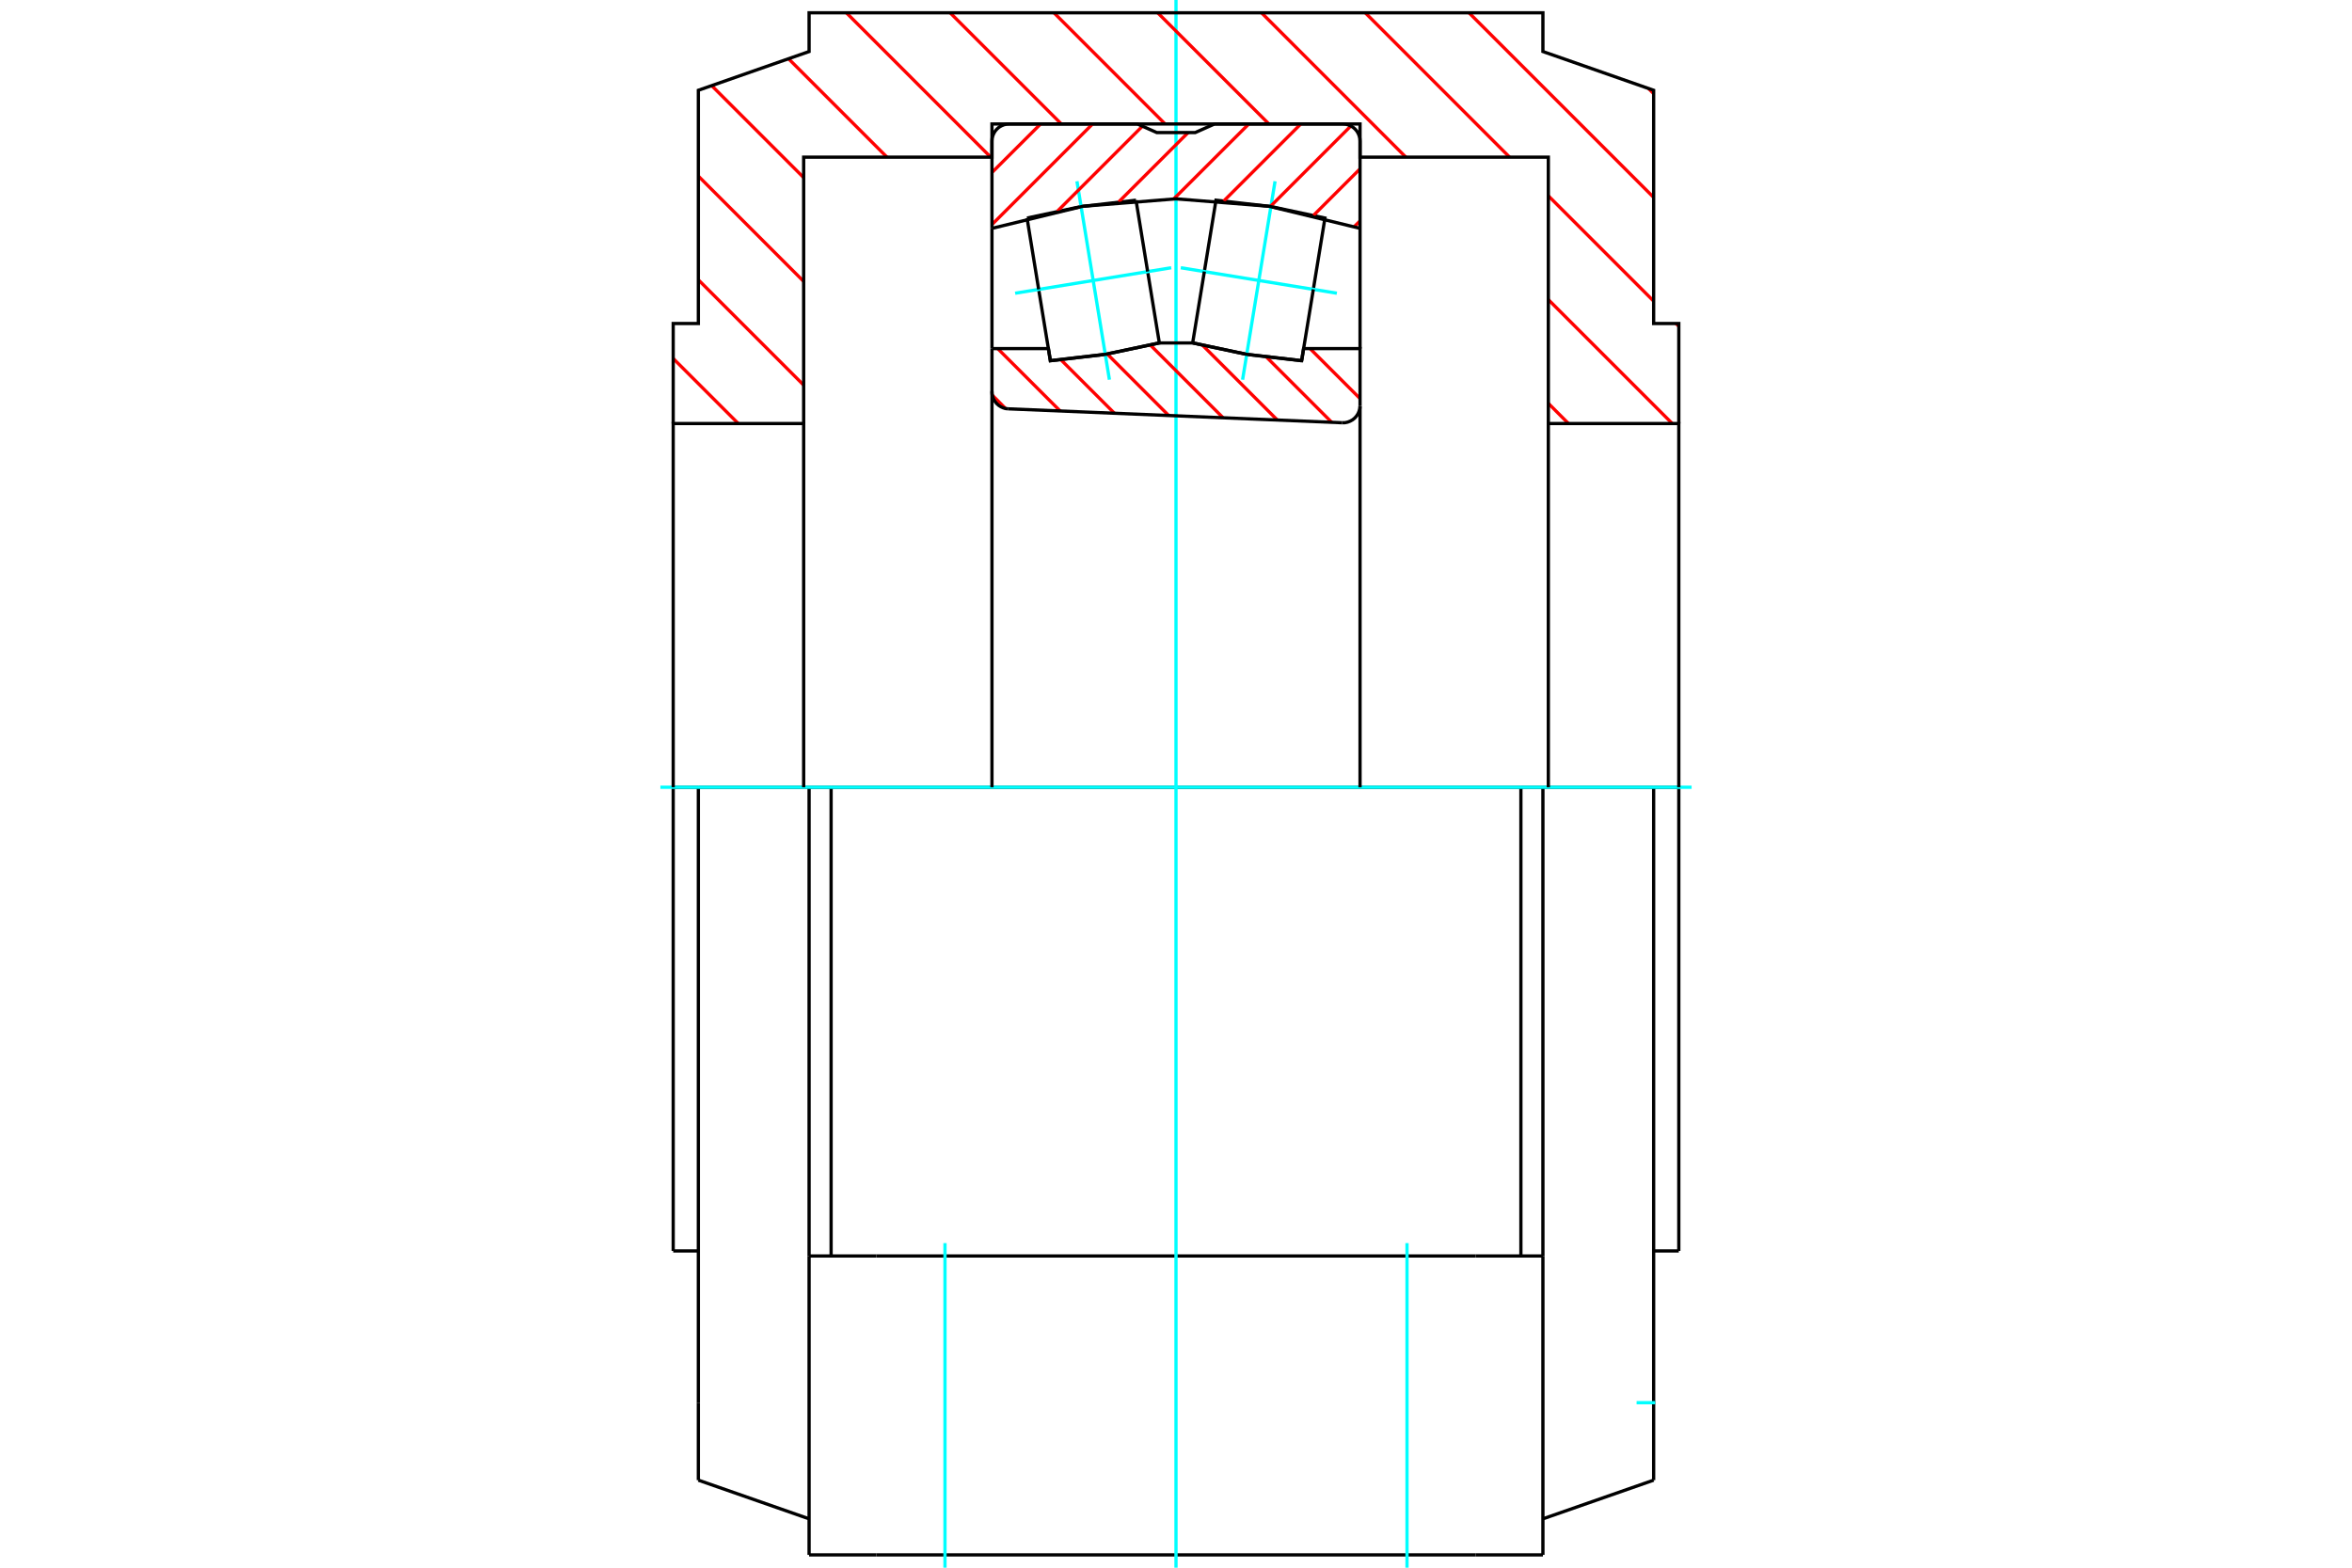 <?xml version="1.0" standalone="no"?>
<!DOCTYPE svg PUBLIC "-//W3C//DTD SVG 1.1//EN"
	"http://www.w3.org/Graphics/SVG/1.1/DTD/svg11.dtd">
<svg xmlns="http://www.w3.org/2000/svg" height="100%" width="100%" viewBox="0 0 36000 24000">
	<rect x="-1800" y="-1200" width="39600" height="26400" style="fill:#FFF"/>
	<g style="fill:none; fill-rule:evenodd" transform="matrix(1 0 0 1 0 0)">
		<g style="fill:none; stroke:#000; stroke-width:50; shape-rendering:geometricPrecision">
			<line x1="25696" y1="12052" x2="25696" y2="19151"/>
			<line x1="25696" y1="12052" x2="25311" y2="12052"/>
			<line x1="10304" y1="12052" x2="10304" y2="19151"/>
			<line x1="10689" y1="12052" x2="10304" y2="12052"/>
			<line x1="12384" y1="12052" x2="10689" y2="12052"/>
			<line x1="12384" y1="12052" x2="12721" y2="12052"/>
			<line x1="14069" y1="12052" x2="12721" y2="12052"/>
			<line x1="14069" y1="12052" x2="21931" y2="12052"/>
			<line x1="23279" y1="12052" x2="21931" y2="12052"/>
			<line x1="23279" y1="12052" x2="23616" y2="12052"/>
			<line x1="25311" y1="12052" x2="23616" y2="12052"/>
			<polyline points="25311,12052 25311,21474 25311,22660"/>
			<line x1="23616" y1="12052" x2="23616" y2="19228"/>
			<line x1="23616" y1="23804" x2="23616" y2="19228"/>
			<line x1="10689" y1="21474" x2="10689" y2="22660"/>
			<line x1="10689" y1="12052" x2="10689" y2="21474"/>
			<line x1="12384" y1="23804" x2="12384" y2="19228"/>
			<line x1="12384" y1="12052" x2="12384" y2="19228"/>
			<line x1="25311" y1="22660" x2="23616" y2="23252"/>
			<line x1="10689" y1="22660" x2="12384" y2="23252"/>
			<line x1="23279" y1="19228" x2="23279" y2="12052"/>
			<line x1="13414" y1="19228" x2="12384" y2="19228"/>
			<line x1="22586" y1="19228" x2="13414" y2="19228"/>
			<line x1="23616" y1="19228" x2="22586" y2="19228"/>
			<line x1="12721" y1="19228" x2="12721" y2="12052"/>
			<line x1="22586" y1="23804" x2="23616" y2="23804"/>
			<line x1="13414" y1="23804" x2="22586" y2="23804"/>
			<line x1="12384" y1="23804" x2="13414" y2="23804"/>
			<line x1="25311" y1="19151" x2="25696" y2="19151"/>
			<line x1="10304" y1="19151" x2="10689" y2="19151"/>
		</g>
		<g style="fill:none; stroke:#0FF; stroke-width:50; shape-rendering:geometricPrecision">
			<line x1="18000" y1="24000" x2="18000" y2="0"/>
			<line x1="10108" y1="12052" x2="25892" y2="12052"/>
			<line x1="25050" y1="21474" x2="25335" y2="21474"/>
			<line x1="14464" y1="24000" x2="14464" y2="19031"/>
			<line x1="21536" y1="24000" x2="21536" y2="19031"/>
		</g>
		<g style="fill:none; stroke:#F00; stroke-width:50; shape-rendering:geometricPrecision">
			<line x1="25232" y1="1354" x2="25311" y2="1434"/>
			<line x1="22485" y1="196" x2="25311" y2="3022"/>
			<line x1="20897" y1="196" x2="23106" y2="2406"/>
			<line x1="23699" y1="2998" x2="25311" y2="4610"/>
			<line x1="25654" y1="4953" x2="25696" y2="4995"/>
			<line x1="19309" y1="196" x2="21518" y2="2406"/>
			<line x1="23699" y1="4587" x2="25596" y2="6484"/>
			<line x1="17720" y1="196" x2="19422" y2="1898"/>
			<line x1="23699" y1="6175" x2="24007" y2="6484"/>
			<line x1="16132" y1="196" x2="17833" y2="1898"/>
			<line x1="14543" y1="196" x2="16245" y2="1898"/>
			<line x1="12955" y1="196" x2="15164" y2="2406"/>
			<line x1="12069" y1="899" x2="13576" y2="2406"/>
			<line x1="10893" y1="1311" x2="12301" y2="2719"/>
			<line x1="10689" y1="2696" x2="12301" y2="4308"/>
			<line x1="10689" y1="4284" x2="12301" y2="5896"/>
			<line x1="10304" y1="5488" x2="11300" y2="6484"/>
		</g>
		<g style="fill:none; stroke:#000; stroke-width:50; shape-rendering:geometricPrecision">
			<polyline points="10304,12052 10304,6484 12301,6484 12301,12052"/>
			<polyline points="12301,6484 12301,2406 15183,2406 15183,1898 20817,1898 20817,2406 23699,2406 23699,6484 23699,12052"/>
			<polyline points="23699,6484 25696,6484 25696,12052"/>
			<polyline points="25696,6484 25696,4953 25311,4953 25311,1382 23616,789 23616,196 12384,196 12384,789 10689,1382 10689,4953 10304,4953 10304,6484"/>
			<polyline points="20102,4430 20280,3338 19452,3162 18612,3065 18434,4157"/>
		</g>
		<g style="fill:none; stroke:#0FF; stroke-width:50; shape-rendering:geometricPrecision">
			<line x1="18073" y1="4099" x2="20462" y2="4489"/>
		</g>
		<g style="fill:none; stroke:#000; stroke-width:50; shape-rendering:geometricPrecision">
			<line x1="20102" y1="4430" x2="19923" y2="5522"/>
			<polyline points="18255,5250 19083,5425 19923,5522"/>
			<line x1="18255" y1="5250" x2="18434" y2="4157"/>
		</g>
		<g style="fill:none; stroke:#0FF; stroke-width:50; shape-rendering:geometricPrecision">
			<line x1="19019" y1="5813" x2="19516" y2="2775"/>
		</g>
		<g style="fill:none; stroke:#000; stroke-width:50; shape-rendering:geometricPrecision">
			<polyline points="15898,4430 16077,5522 16917,5425 17745,5250 17566,4157"/>
		</g>
		<g style="fill:none; stroke:#0FF; stroke-width:50; shape-rendering:geometricPrecision">
			<line x1="17927" y1="4099" x2="15538" y2="4489"/>
		</g>
		<g style="fill:none; stroke:#000; stroke-width:50; shape-rendering:geometricPrecision">
			<line x1="15898" y1="4430" x2="15720" y2="3338"/>
			<polyline points="17388,3065 16548,3162 15720,3338"/>
			<line x1="17388" y1="3065" x2="17566" y2="4157"/>
		</g>
		<g style="fill:none; stroke:#0FF; stroke-width:50; shape-rendering:geometricPrecision">
			<line x1="16484" y1="2775" x2="16981" y2="5813"/>
		</g>
		<g style="fill:none; stroke:#F00; stroke-width:50; shape-rendering:geometricPrecision">
			<line x1="20817" y1="3382" x2="20728" y2="3470"/>
			<line x1="20817" y1="2585" x2="20104" y2="3298"/>
			<line x1="20677" y1="1928" x2="19440" y2="3165"/>
			<line x1="19910" y1="1898" x2="18731" y2="3077"/>
			<line x1="19114" y1="1898" x2="17965" y2="3046"/>
			<line x1="18186" y1="2029" x2="17123" y2="3091"/>
			<line x1="17486" y1="1932" x2="16185" y2="3233"/>
			<line x1="16723" y1="1898" x2="15183" y2="3438"/>
			<line x1="15927" y1="1898" x2="15183" y2="2641"/>
		</g>
		<g style="fill:none; stroke:#000; stroke-width:50; shape-rendering:geometricPrecision">
			<line x1="15183" y1="5337" x2="15183" y2="3496"/>
			<polyline points="20817,3496 19426,3158 18000,3044 16574,3158 15183,3496"/>
			<polyline points="20817,5337 20817,3496 20817,2160 20814,2119 20804,2079 20788,2041 20767,2006 20740,1975 20709,1948 20674,1927 20636,1911 20596,1901 20555,1898 18590,1898 18295,2029 17705,2029 17410,1898 15445,1898 15404,1901 15364,1911 15326,1927 15291,1948 15260,1975 15233,2006 15212,2041 15196,2079 15186,2119 15183,2160 15183,3496"/>
		</g>
		<g style="fill:none; stroke:#F00; stroke-width:50; shape-rendering:geometricPrecision">
			<line x1="20052" y1="5337" x2="20817" y2="6102"/>
			<line x1="19387" y1="5469" x2="20384" y2="6466"/>
			<line x1="18405" y1="5284" x2="19552" y2="6431"/>
			<line x1="17606" y1="5281" x2="18721" y2="6396"/>
			<line x1="16944" y1="5416" x2="17889" y2="6362"/>
			<line x1="16237" y1="5506" x2="17058" y2="6327"/>
			<line x1="15271" y1="5337" x2="16227" y2="6292"/>
			<line x1="15189" y1="6051" x2="15391" y2="6254"/>
		</g>
		<g style="fill:none; stroke:#000; stroke-width:50; shape-rendering:geometricPrecision">
			<polyline points="15183,5337 16047,5337 16077,5522 16917,5425 17745,5250 18255,5250 19083,5425 19923,5522 19953,5337 20817,5337 20817,6210"/>
			<polyline points="20544,6472 20586,6471 20628,6462 20667,6447 20704,6426 20736,6400 20764,6368 20787,6332 20803,6294 20814,6253 20817,6210"/>
			<line x1="20544" y1="6472" x2="15434" y2="6259"/>
			<polyline points="15183,5998 15186,6037 15195,6076 15210,6114 15231,6148 15256,6179 15286,6206 15319,6227 15356,6244 15394,6255 15434,6259"/>
			<line x1="15183" y1="5998" x2="15183" y2="5337"/>
			<line x1="15183" y1="5987" x2="15183" y2="12052"/>
			<line x1="20817" y1="12052" x2="20817" y2="6222"/>
		</g>
	</g>
</svg>
